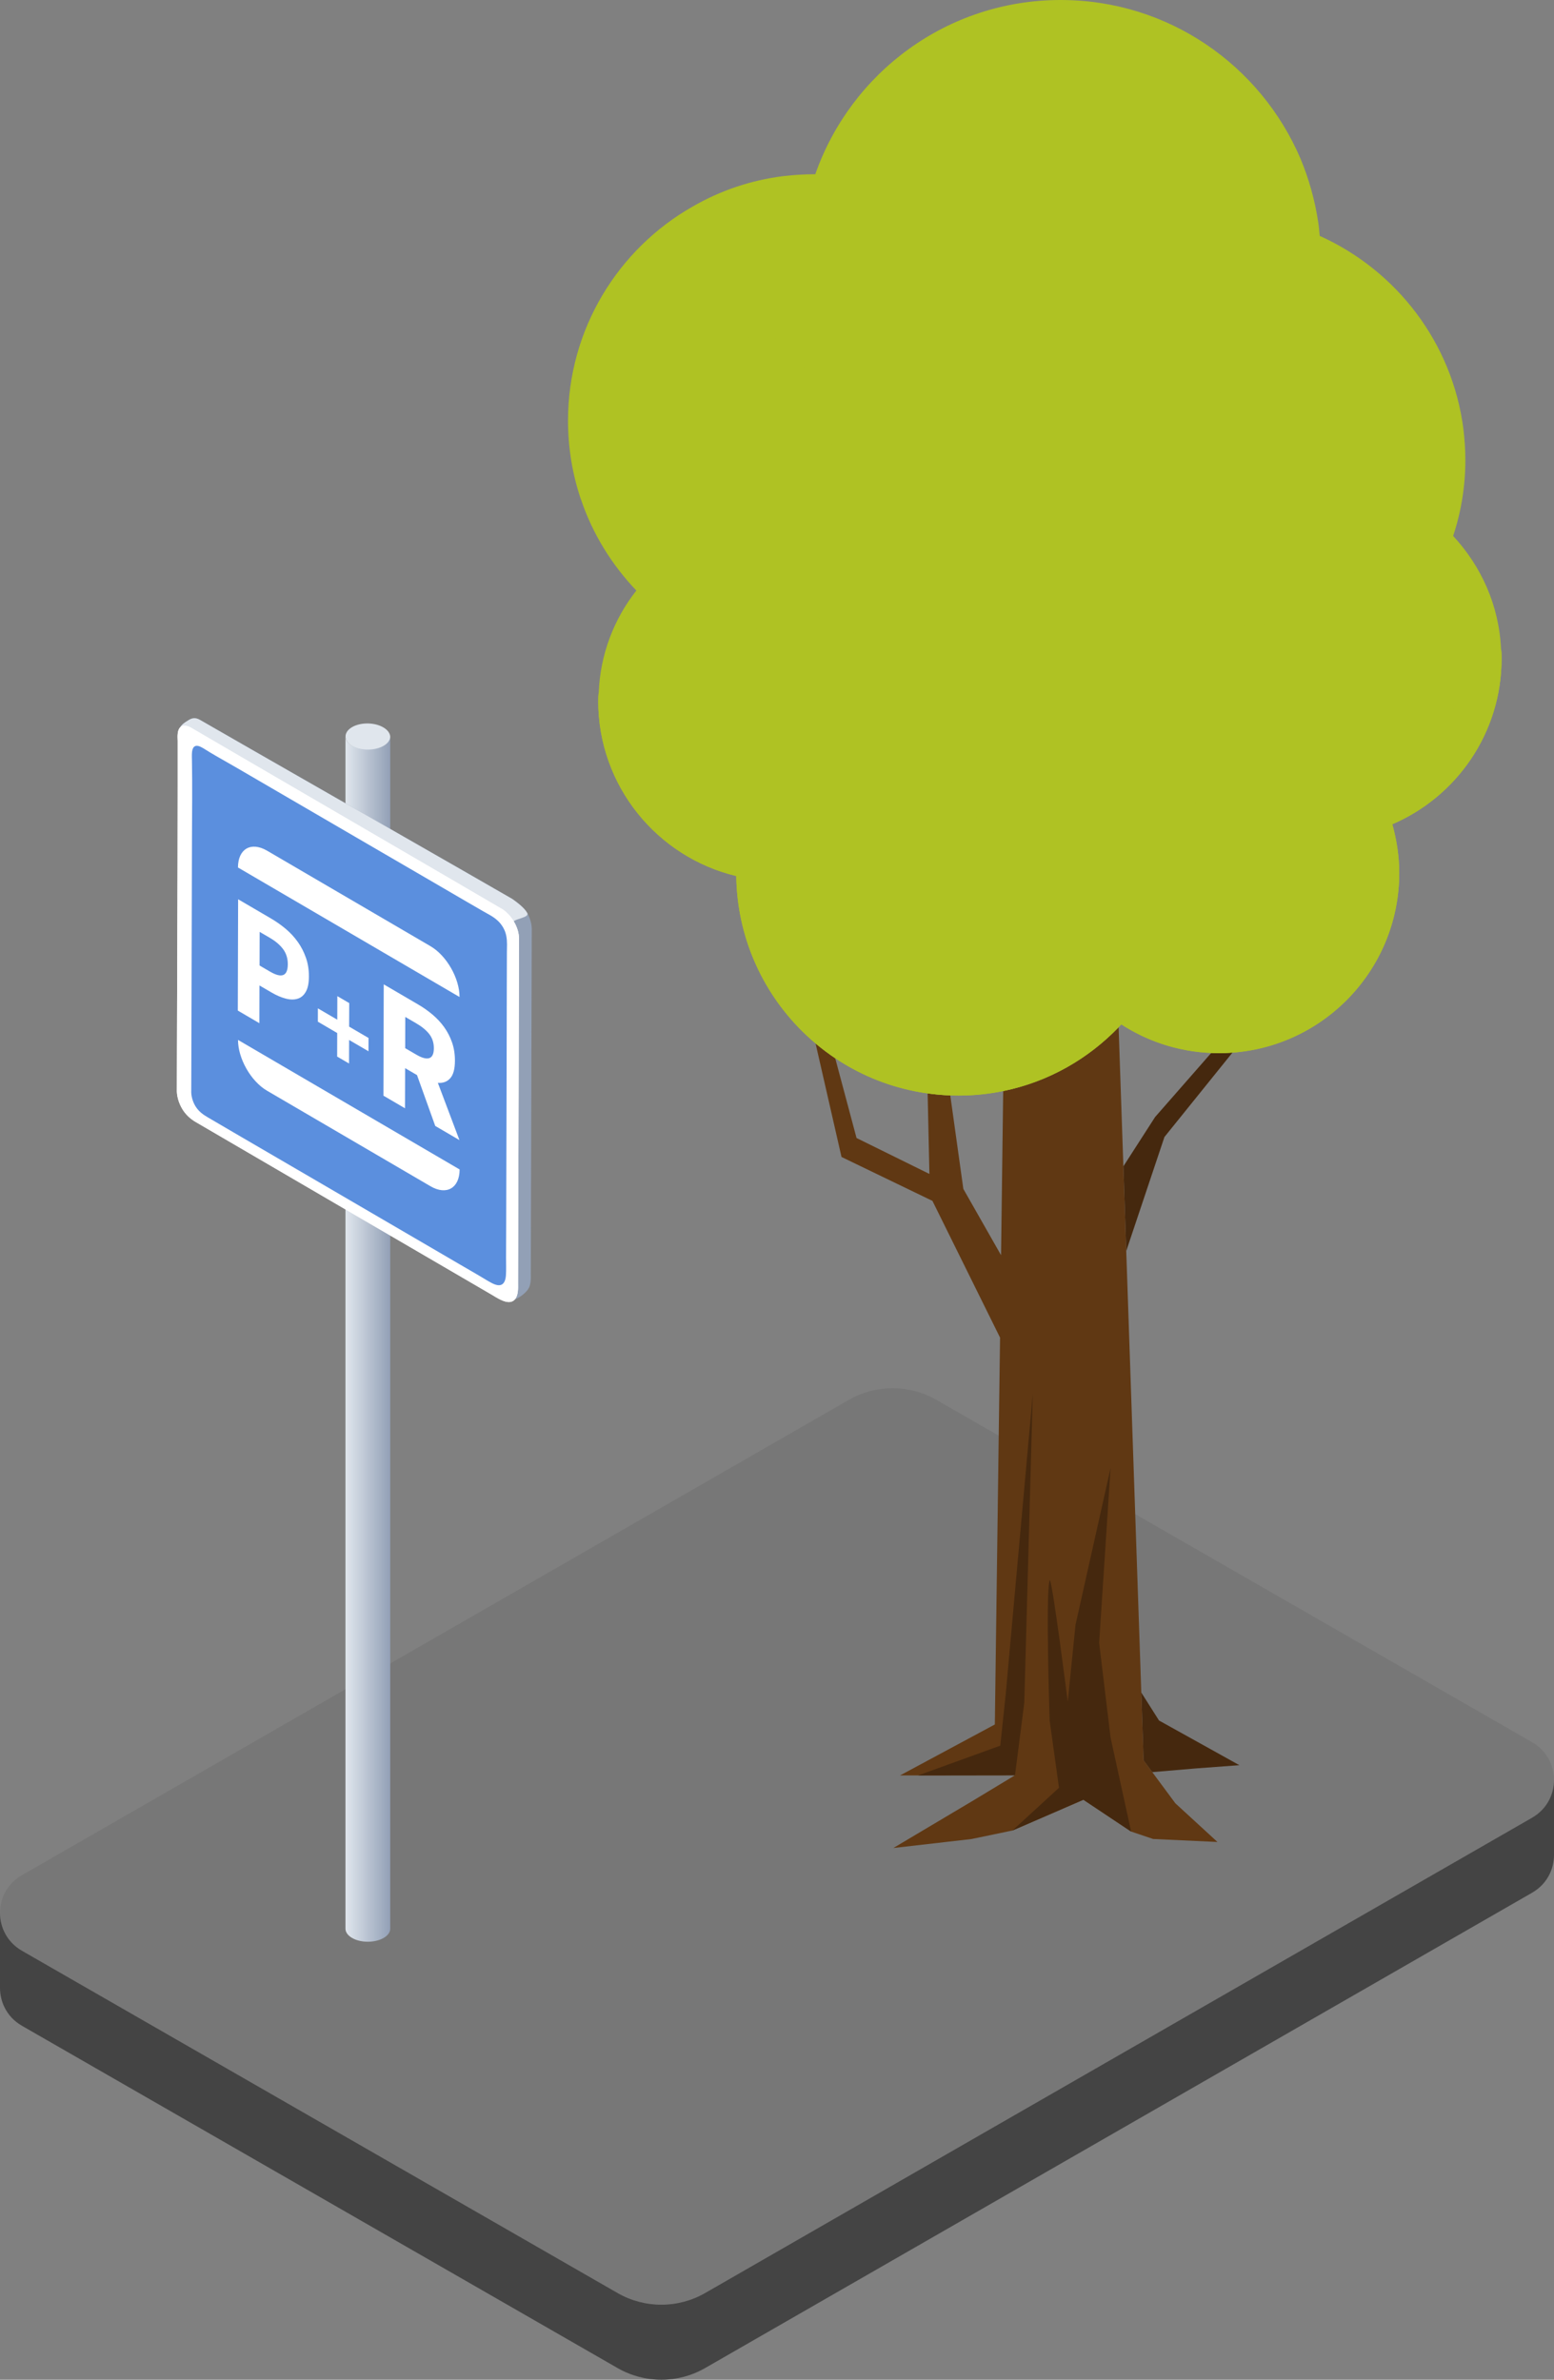 <svg width="290" height="444" viewBox="0 0 290 444" fill="none" xmlns="http://www.w3.org/2000/svg">
<rect x="0" y="0" width="290" height="444" fill="#808080" stroke="none"/>
<g clip-path="url(#clip0_388_2749)">
<path d="M-7.0082e-08 356.896C-7.0082e-08 358.161 0.291 359.431 0.873 360.579C1.542 361.921 2.613 363.104 4.078 363.948L4.63 364.268L115.249 427.821C120.302 430.726 126.529 430.726 131.583 427.821L285.365 339.451L285.916 339.131C287.381 338.288 288.453 337.109 289.127 335.768C289.709 334.62 290 333.355 290 332.09C290 329.352 288.637 326.618 285.916 325.054L174.746 261.176C169.693 258.275 163.465 258.275 158.412 261.176L4.078 349.87C1.358 351.43 -7.0082e-08 354.163 -7.0082e-08 356.896Z" fill="#777777"/>
<path d="M0 357V370.896C0 372.161 0.291 373.431 0.873 374.579C1.542 375.921 2.614 377.104 4.079 377.948L4.63 378.268L115.249 441.821C120.302 444.726 126.53 444.726 131.583 441.821L285.365 353.451L285.917 353.131C287.382 352.288 288.453 351.109 289.127 349.768C289.709 348.62 290 347.355 290 346.09L290 332.09C290 333.355 289.709 334.62 289.127 335.768C288.453 337.109 287.381 338.288 285.916 339.131L285.365 339.451L131.583 427.821C126.53 430.726 120.302 430.726 115.249 427.821L4.63 364.268L4.078 363.948C2.614 363.104 1.542 361.921 0.873 360.579C0.307 359.463 0.016 358.231 0 357Z" fill="#444444"/>
<path d="M71.589 139.284C73.227 138.343 73.242 136.766 71.622 135.764C70.001 134.761 67.36 134.712 65.721 135.652C64.082 136.593 64.068 138.17 65.688 139.173C67.309 140.176 69.951 140.225 71.589 139.284Z" fill="#E0E6ED"/>
<path fill-rule="evenodd" clip-rule="evenodd" d="M72.827 137.415V359.844C72.827 360.156 72.725 360.467 72.522 360.759C72.317 361.053 72.012 361.328 71.603 361.566C70.787 362.042 69.718 362.28 68.647 362.28C67.577 362.28 66.507 362.042 65.692 361.566C65.285 361.328 64.978 361.054 64.775 360.759C64.57 360.465 64.47 360.154 64.47 359.844V137.415C64.47 137.727 64.572 138.039 64.775 138.332C64.98 138.626 65.285 138.901 65.692 139.139C66.509 139.615 67.579 139.853 68.647 139.853C69.716 139.853 70.787 139.615 71.603 139.139C72.01 138.901 72.317 138.626 72.522 138.332C72.725 138.039 72.827 137.727 72.827 137.415Z" fill="url(#paint0_linear_388_2749)"/>
<path d="M99.235 173.378C99.239 172.397 98.936 171.312 98.377 170.322C97.839 169.346 96.417 168.294 95.584 167.711C95.187 167.439 38.203 134.854 37.338 134.323C36.419 133.788 35.763 133.998 35.167 134.372C34.474 134.805 33.449 135.408 33.492 136.269C33.501 136.47 34.81 151.864 34.79 159.097L34.77 165.83C34.745 175.321 34.708 184.817 34.681 194.308L34.659 201.751C34.602 202.944 34.989 204.339 35.695 205.488C36.286 206.445 37.067 207.208 38.081 207.824C38.742 208.227 93.127 239.929 93.127 239.929L94.39 242.61C95.3 243.139 97.706 241.858 98.611 240.444C99.077 239.721 99.07 238.599 99.052 237.606L99.234 173.378H99.235Z" fill="#92A0B6"/>
<path d="M95.584 172.332C95.587 171.352 98.936 171.312 98.377 170.322C97.839 169.346 96.417 168.294 95.584 167.711C95.187 167.439 38.203 134.854 37.338 134.323C36.419 133.788 35.763 133.998 35.167 134.372C34.474 134.805 33.449 135.408 33.492 136.269C33.501 136.47 34.81 151.864 34.79 159.097L34.77 165.83C34.745 175.321 34.708 184.817 34.681 194.308L34.659 201.751C34.602 202.944 34.989 204.339 35.695 205.488C36.286 206.445 37.067 207.208 38.081 207.824C38.742 208.227 93.127 239.929 93.127 239.929L94.39 242.61C95.3 243.139 94.679 241.343 95.584 239.929C96.05 239.206 95.602 238.647 95.584 237.654V175.397V172.332Z" fill="#E0E6ED"/>
<path d="M96.858 175.171C96.862 174.19 96.558 173.104 96 172.117C95.462 171.14 94.713 170.299 93.878 169.714C93.481 169.442 36.546 136.317 35.681 135.786C34.763 135.249 33.925 135.265 33.512 135.834C33.086 136.409 33.113 137.371 33.156 138.23C33.165 138.433 33.156 153.325 33.135 160.56L33.115 167.292C33.09 176.783 33.052 186.282 33.025 195.771L33.006 203.214C32.948 204.408 33.336 205.802 34.041 206.949C34.632 207.908 35.413 208.671 36.428 209.285C37.088 209.689 91.474 241.39 91.474 241.39L92.53 242.019C93.44 242.548 95.332 243.652 96.235 242.238C96.702 241.515 96.695 240.393 96.677 239.4C96.677 239.4 96.751 216.661 96.769 207.176L96.858 175.171Z" fill="white"/>
<path d="M96.677 239.4C96.697 240.393 96.702 241.515 96.235 242.238C95.33 243.65 93.44 242.548 92.53 242.019L91.474 241.39C91.474 241.39 37.09 209.689 36.428 209.283C35.411 208.669 34.632 207.906 34.041 206.947C33.336 205.8 32.948 204.406 33.006 203.212L33.025 195.769C33.052 186.278 33.088 176.781 33.115 167.29L33.135 160.558C33.155 153.323 33.165 138.431 33.156 138.228C33.115 137.369 33.086 136.407 33.512 135.832C33.927 135.263 34.763 135.249 35.681 135.783C36.546 136.314 93.483 169.44 93.878 169.712C94.713 170.297 95.462 171.138 96 172.115C96.557 173.104 96.862 174.188 96.858 175.168L96.769 207.174C96.752 216.659 96.677 239.398 96.677 239.398V239.4ZM95.203 240.997C95.522 240.493 95.508 238.485 95.508 238.485C95.501 237.682 95.58 215.976 95.598 206.492L95.688 174.489C95.688 173.862 95.501 173.175 95.153 172.555C94.815 171.941 94.318 171.393 93.768 171.011C93.399 170.755 36.521 137.663 35.731 137.177C35.277 136.911 34.76 136.782 34.516 137.119C34.271 137.442 34.3 138.147 34.329 138.841C34.338 139.067 34.178 203.921 34.178 203.921C34.144 204.747 34.395 205.68 34.828 206.387C35.207 207.002 35.724 207.5 36.453 207.938C37.11 208.339 92.533 240.658 92.533 240.658C93.835 241.417 94.733 241.732 95.203 240.997Z" fill="white"/>
<path d="M94.467 227.549C94.46 229.916 94.452 232.269 94.436 234.63C94.433 235.732 94.483 236.881 94.415 237.936C94.35 238.844 94.074 239.603 93.382 239.764C92.743 239.907 91.946 239.507 91.183 239.061C91.073 238.998 90.964 238.934 90.856 238.871C89.862 238.266 88.858 237.68 87.853 237.095C87.174 236.703 86.492 236.308 85.809 235.91C84.447 235.116 83.082 234.313 81.721 233.521C73.54 228.753 65.356 223.972 57.186 219.209C53.116 216.835 49.033 214.457 44.965 212.087C42.913 210.891 40.862 209.684 38.812 208.489C37.977 208 37.079 207.417 36.435 206.329C35.887 205.396 35.647 204.31 35.691 203.464C35.709 197.211 35.727 190.946 35.745 184.694C35.772 175.176 35.808 165.656 35.826 156.134C35.839 151.427 35.905 146.735 35.822 141.971C35.815 141.057 35.7 139.838 36.2 139.354C36.614 138.951 37.232 139.196 37.866 139.564C37.995 139.64 38.122 139.72 38.252 139.801C38.921 140.22 39.593 140.622 40.266 141.014C41.611 141.797 42.959 142.545 44.298 143.324C52.471 148.076 60.653 152.843 68.834 157.613C72.926 159.998 77.005 162.361 81.097 164.746C83.125 165.929 85.167 167.118 87.197 168.302C88.203 168.887 89.204 169.472 90.201 170.04C90.596 170.27 91.005 170.484 91.416 170.725C91.928 171.022 92.44 171.357 92.916 171.807C93.698 172.544 94.276 173.545 94.474 174.594C94.695 175.705 94.594 176.727 94.594 177.722C94.587 180.074 94.58 182.43 94.573 184.774C94.56 189.518 94.548 194.263 94.544 199.004C94.519 208.518 94.492 218.033 94.465 227.549H94.467Z" fill="#5B8FDE"/>
<path d="M57.098 178.706C57.472 179.783 57.653 180.952 57.647 182.201C57.642 183.45 57.455 184.355 57.076 185.025C56.697 185.701 56.193 186.137 55.547 186.337C54.908 186.538 54.166 186.532 53.323 186.314C52.485 186.097 51.585 185.713 50.64 185.157L48.421 183.862L48.404 190.904L44.379 188.549L44.436 167.78L50.572 171.367C51.557 171.946 52.48 172.593 53.334 173.315C54.189 174.037 54.942 174.85 55.576 175.744C56.215 176.638 56.719 177.623 57.093 178.7L57.098 178.706ZM50.413 181.29C52.604 182.568 53.702 182.103 53.708 179.898C53.708 178.815 53.419 177.881 52.836 177.09C52.253 176.305 51.415 175.589 50.317 174.953L48.455 173.865L48.438 180.138L50.408 181.29" fill="white"/>
<path d="M65.171 187.151L65.153 191.545L68.77 193.659L68.765 196.14L65.148 194.032L65.136 198.426L62.918 197.131L62.929 192.737L59.318 190.623L59.323 188.136L62.94 190.25L62.952 185.856L65.171 187.151Z" fill="white"/>
<path d="M82.723 197.372L79.712 199.142C79.65 199.177 79.582 199.211 79.508 199.234L82.52 197.464C82.593 197.441 82.656 197.406 82.723 197.372Z" fill="black"/>
<path d="M81.71 202.03L85.74 212.715L81.223 210.074L77.821 200.586L75.602 199.291L75.579 206.779L71.555 204.425L71.612 183.656L78.047 187.42C78.998 187.976 79.887 188.6 80.713 189.299C81.546 189.998 82.27 190.778 82.887 191.637C83.504 192.502 83.997 193.447 84.359 194.49C84.721 195.533 84.902 196.667 84.897 197.899C84.897 199.429 84.602 200.517 84.025 201.17C83.448 201.824 82.672 202.11 81.704 202.03H81.71ZM80.119 197.418C80.674 197.223 80.957 196.616 80.963 195.596C80.968 194.576 80.691 193.7 80.136 192.972C79.581 192.244 78.772 191.568 77.713 190.949L75.63 189.735L75.614 195.562L77.697 196.776C78.755 197.395 79.564 197.607 80.125 197.412" fill="white"/>
<path d="M80.357 176.552C83.345 178.299 85.762 182.533 85.757 186.017L44.407 161.851C44.419 158.373 46.847 156.969 49.841 158.717L80.362 176.552H80.357Z" fill="white"/>
<path d="M44.424 194.026L85.773 218.192C85.762 221.67 83.334 223.073 80.34 221.326L49.819 203.491C46.83 201.743 44.413 197.51 44.419 194.026H44.424Z" fill="white"/>
<path d="M209.639 217.606L210.172 233.416L217.302 212.136L230.011 196.369C229.181 196.445 228.343 196.479 227.496 196.479C227.014 196.479 226.523 196.471 226.04 196.445L215.558 208.41L209.639 217.606Z" fill="#45280E"/>
<path d="M212.984 315.791L213.407 328.451L215.024 330.635L223.195 329.941L231.29 329.34L216.294 321.007L212.984 315.791Z" fill="#45280E"/>
<path d="M174.009 224.059L186.625 249.564L185.651 321.744L167.955 331.253L189.419 331.219L181.299 336.122L166.71 344.793L181.299 343.117L188.945 341.525L202.188 335.784L211.104 341.728L215.185 343.108L227.2 343.667L219.342 336.453L215.024 330.627L213.415 328.442L212.984 315.783L210.249 235.567L210.172 233.407L209.639 217.598L209.063 200.781L208.75 191.636C203.043 197.572 195.609 201.839 187.209 203.55L186.811 234.187L179.775 221.823L177.336 204.363C175.906 204.32 174.5 204.185 173.111 203.99L173.442 219.029L159.843 212.323L155.864 197.436C154.593 196.589 153.366 195.658 152.197 194.676L157.04 215.862L174 224.051L174.009 224.059Z" fill="#603813"/>
<path d="M189.411 331.228L191.147 317.688L192.73 260.115L187.7 315.91L186.667 325.698L171.325 331.253L189.411 331.228Z" fill="#45280E"/>
<path d="M211.087 341.736L207.251 324.2L205.118 306.51L207.251 273.892L200.706 303.157L199.258 317.493C199.258 317.493 196.252 293.792 195.88 294.858C195.092 297.094 195.88 321.007 195.88 321.007L197.624 333.556L188.928 341.533L202.171 335.792L211.087 341.736Z" fill="#45280E"/>
<path d="M108.422 93.189C110.572 99.582 114.146 105.348 118.752 110.183C114.594 115.459 112.003 122.081 111.732 129.236C111.639 129.77 111.639 130.261 111.639 130.803C111.639 146.629 122.638 159.915 137.397 163.446C137.71 186.115 156.135 204.405 178.886 204.405C190.918 204.405 201.688 199.265 209.25 191.128C214.525 194.523 220.74 196.496 227.497 196.496C246.048 196.496 261.12 181.423 261.12 162.87C261.12 159.737 260.629 156.697 259.824 153.793C271.806 148.653 280.214 136.756 280.214 122.894C280.214 122.309 280.214 121.734 280.12 121.149C279.765 112.969 276.412 105.636 271.179 99.997C272.652 95.568 273.457 90.784 273.457 85.864C273.457 83.899 273.321 81.977 273.101 80.097C271.044 63.907 260.578 50.451 246.277 44.007C246.184 43.161 246.141 42.305 246.006 41.501C245.379 37.343 244.262 33.363 242.695 29.604C235.269 12.211 218.056 0 197.937 0C176.744 0 158.768 13.591 152.147 32.508C150.004 32.508 148.074 32.644 146.152 32.864C140.072 33.626 134.348 35.59 129.251 38.546C115.39 46.412 106 61.392 106 78.48C106 83.62 106.847 88.582 108.413 93.189H108.422Z" fill="#AFC223"/>
<g style="mix-blend-mode:multiply">
<path d="M111.639 130.803C111.639 146.629 122.638 159.915 137.397 163.446C137.566 175.979 143.281 187.182 152.206 194.684C153.374 195.666 154.602 196.589 155.872 197.445C160.944 200.832 166.803 203.135 173.12 203.999C174.509 204.193 175.914 204.329 177.345 204.371C177.853 204.397 178.37 204.405 178.886 204.405C181.748 204.405 184.534 204.117 187.218 203.558C195.617 201.848 203.052 197.58 208.759 191.644C208.928 191.475 209.089 191.305 209.258 191.128C214.144 194.286 219.851 196.2 226.04 196.454C226.523 196.479 227.014 196.488 227.497 196.488C228.343 196.488 229.182 196.454 230.011 196.378C247.403 195.107 261.12 180.577 261.12 162.862C261.12 159.729 260.637 156.697 259.833 153.776C271.814 148.636 280.222 136.747 280.222 122.877C280.222 122.301 280.222 121.717 280.137 121.132C273.694 134.418 261.467 139.652 247.115 137.323C251.23 170.856 228.309 187.834 208.547 171.423C205.38 175.123 202.061 178.07 198.674 180.314C194.991 182.778 191.223 184.43 187.472 185.369C167.506 190.391 147.947 175.225 143.476 153.53C121.021 151.43 113.307 145.012 111.741 129.228C111.656 129.761 111.656 130.252 111.656 130.794L111.639 130.803Z" fill="#AFC223"/>
</g>
<g style="mix-blend-mode:multiply">
<path d="M224.897 146.409C220.375 148.611 216.269 150.143 212.111 151.015C207.988 151.913 203.932 152.184 199.995 151.82C196.058 151.439 192.129 150.423 188.242 148.78C184.322 147.154 180.562 144.893 176.524 141.896C177.379 146.909 180.486 151.413 184.525 154.741C188.598 158.061 193.754 160.228 199.165 160.72C204.576 161.228 210.037 160.051 214.652 157.544C219.232 155.012 223.119 151.176 224.897 146.409Z" fill="#AFC223"/>
</g>
<g style="mix-blend-mode:multiply">
<path d="M195.279 118.016C188.733 119.862 182.535 120.802 176.43 120.828C170.334 120.828 164.415 119.845 158.886 117.932C153.366 115.984 148.116 113.088 143.34 109.303C138.565 105.492 134.289 100.911 130.292 95.407C130.784 102.232 133.874 108.879 138.438 114.273C142.993 119.693 149.073 124.012 155.948 126.374C162.807 128.77 170.249 129.16 177.184 127.737C184.102 126.34 190.655 123.055 195.279 118.016Z" fill="#AFC223"/>
</g>
<g style="mix-blend-mode:multiply">
<path d="M259.317 91.461C255.794 95.136 252.492 98.168 248.91 100.666C245.371 103.172 241.679 105.162 237.827 106.593C233.974 108.016 229.884 108.939 225.566 109.354C221.231 109.811 216.743 109.692 211.671 109.227C215.092 113.071 220.012 115.391 225.168 116.373C230.35 117.322 235.879 116.865 240.943 114.968C246.006 113.079 250.485 109.802 253.779 105.696C257.03 101.572 259.232 96.601 259.308 91.461H259.317Z" fill="#AFC223"/>
</g>
<g style="mix-blend-mode:multiply">
<path d="M233.068 60.723C229.486 64.262 226.032 66.972 222.332 69.03C218.665 71.096 214.863 72.51 211.011 73.213C207.15 73.907 203.102 73.933 198.945 73.298C194.762 72.679 190.571 71.384 185.956 69.343C187.904 74.06 192.027 77.752 196.803 79.996C201.604 82.223 207.217 83.01 212.62 82.011C218.03 81.02 222.992 78.302 226.692 74.517C230.35 70.723 232.907 65.82 233.068 60.723Z" fill="#AFC223"/>
</g>
<g style="mix-blend-mode:multiply">
<path d="M176.143 81.562C171.884 80.436 168.277 79.369 164.907 77.955C161.545 76.583 158.48 74.966 155.652 73.069C152.824 71.164 150.165 68.945 147.617 66.362C145.026 63.788 142.663 60.858 139.988 57.353C138.989 61.688 139.886 66.252 141.8 70.308C143.747 74.356 146.838 77.938 150.682 80.495C154.517 83.061 158.997 84.551 163.484 84.814C167.963 85.025 172.519 84.12 176.151 81.562H176.143Z" fill="#AFC223"/>
</g>
</g>
<defs>
<linearGradient id="paint0_linear_388_2749" x1="72.827" y1="314.98" x2="64.47" y2="314.98" gradientUnits="userSpaceOnUse">
<stop stop-color="#92A0B6"/>
<stop offset="1" stop-color="#E0E6ED"/>
</linearGradient>
<clipPath id="clip0_388_2749">
<rect width="290" height="444" fill="white"/>
</clipPath>
</defs>
</svg>
